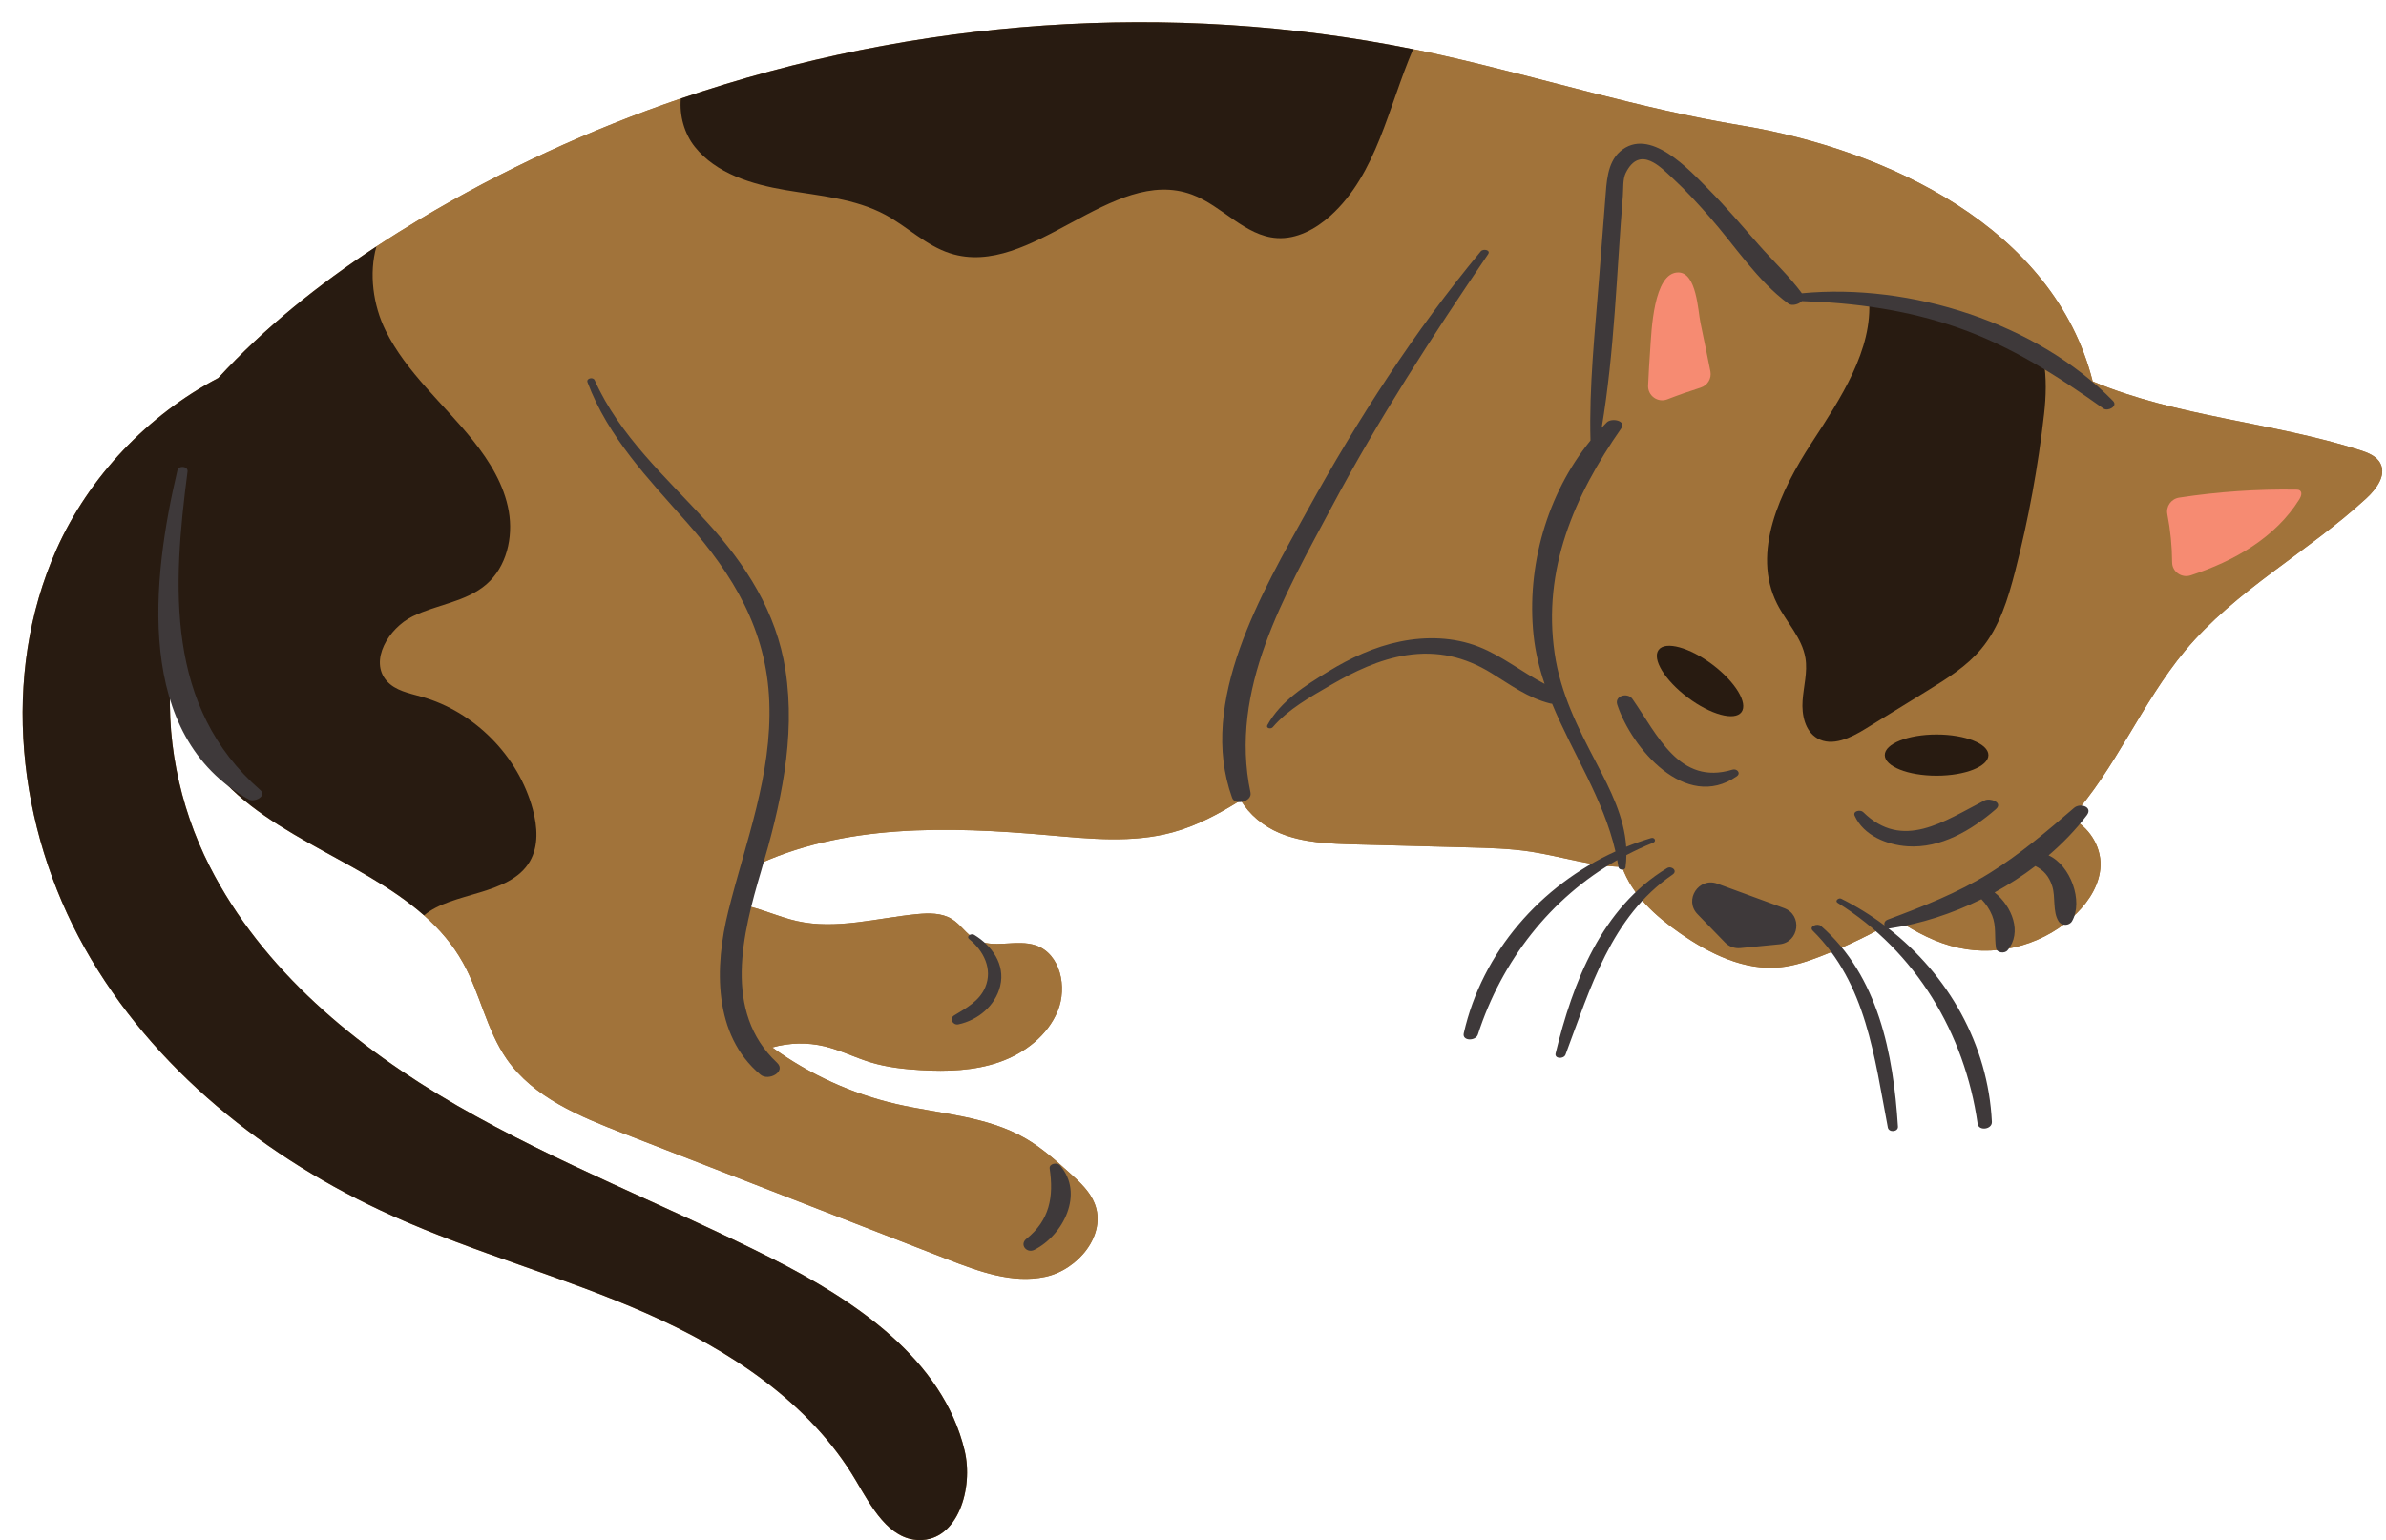 <?xml version="1.0" encoding="UTF-8" standalone="no"?><svg xmlns="http://www.w3.org/2000/svg" xmlns:xlink="http://www.w3.org/1999/xlink" fill="#000000" height="326.5" preserveAspectRatio="xMidYMid meet" version="1" viewBox="-4.8 -4.7 505.6 326.5" width="505.6" zoomAndPan="magnify"><defs><clipPath id="a"><path d="M 0 0 L 429 0 L 429 321.73 L 0 321.73 Z M 0 0"/></clipPath></defs><g><g id="change1_1"><path d="M 499.629 93.586 C 498.844 91.98 496.988 91.258 495.293 90.715 C 476.723 84.77 456.391 83.637 438.645 76.141 C 430.457 43.633 395.203 27.027 364.09 21.879 C 342.73 18.34 322.223 11.867 301.145 7.105 C 298.988 6.613 296.82 6.152 294.645 5.723 C 243.227 -4.652 189.098 -0.777 139.473 16.184 C 120.23 22.758 101.656 31.301 84.195 41.75 C 81.086 43.613 78.008 45.539 74.969 47.539 C 62.762 55.559 51.246 64.762 41.457 75.418 C 26.527 83.262 14.066 96.305 7.168 111.77 C -4.758 138.52 -1.156 170.746 13.176 196.281 C 27.52 221.824 51.633 240.984 78.352 253.004 C 95.898 260.891 114.617 265.914 132.227 273.691 C 149.828 281.461 166.809 292.559 176.578 309.133 C 179.844 314.672 183.527 321.602 189.957 321.727 C 198.164 321.895 201.516 310.746 199.602 302.758 C 194.984 283.387 176.41 270.961 158.645 261.988 C 136.613 250.867 113.445 241.992 92.078 229.648 C 70.707 217.305 50.785 200.898 39.613 178.898 C 33.07 166.031 30.055 150.988 31.594 136.73 C 32.758 143.574 34.766 150.184 38.617 155.922 C 49.277 171.812 71.086 176.953 85.062 189.328 C 88.32 192.207 91.137 195.465 93.301 199.348 C 96.957 205.902 98.305 213.66 102.609 219.816 C 108.273 227.93 118.043 231.93 127.266 235.52 C 150.164 244.418 173.051 253.32 195.945 262.207 C 202.594 264.793 209.715 267.422 216.688 265.934 C 223.672 264.449 229.816 256.953 227.137 250.336 C 226.098 247.762 223.965 245.801 221.898 243.949 C 218.926 241.27 215.934 238.578 212.477 236.578 C 204.258 231.824 194.344 231.426 185.102 229.301 C 175.656 227.125 166.684 223 158.844 217.312 C 162.434 216.301 166.285 216.203 169.93 217.074 C 173.301 217.891 176.422 219.48 179.738 220.484 C 183.152 221.512 186.723 221.91 190.281 222.117 C 195.914 222.445 201.684 222.266 207.004 220.402 C 212.332 218.539 217.199 214.781 219.336 209.566 C 221.406 204.52 219.891 197.504 214.75 195.703 C 210.613 194.25 205.633 196.555 201.828 194.363 C 199.934 193.266 198.742 191.234 196.891 190.094 C 194.723 188.766 192.012 188.816 189.484 189.059 C 180.996 189.895 172.391 192.406 164.066 190.531 C 160.184 189.664 156.383 187.832 152.527 187.098 C 153.012 184.387 153.691 181.719 154.57 179.109 C 173.656 169.844 196.199 170.453 217.473 172.336 C 226.215 173.102 235.176 174.031 243.637 171.73 C 248.852 170.316 253.551 167.773 258.137 164.902 C 259.926 167.98 262.965 170.43 266.281 171.836 C 271.34 173.961 276.973 174.137 282.457 174.281 C 290.414 174.492 298.371 174.703 306.328 174.91 C 310.797 175.027 315.277 175.152 319.695 175.832 C 326.062 176.828 332.605 178.973 338.922 179.027 C 338.93 179.047 338.93 179.059 338.941 179.078 C 341.055 185.035 346.039 189.496 351.223 193.109 C 357.492 197.473 364.863 201.105 372.453 200.32 C 375.43 200.02 378.297 199.043 381.082 197.965 C 386.629 195.82 391.988 193.215 397.109 190.188 C 401.172 192.891 405.484 195.16 410.219 196.195 C 419.086 198.145 428.855 195.285 435.262 188.867 C 437.992 186.137 440.191 182.605 440.309 178.754 C 440.434 174.566 437.766 170.492 434.004 168.703 C 443.395 158.465 449.062 144.234 458.156 133.297 C 468.898 120.375 484.289 112.305 496.637 100.914 C 498.719 98.984 500.887 96.129 499.629 93.586" fill="#a1733a"/></g><g id="change1_2"><path d="M 107.469 177.887 C 109.383 174.617 109.078 170.504 108.098 166.84 C 105.051 155.543 95.762 146.141 84.508 142.969 C 81.879 142.227 78.98 141.691 77.168 139.648 C 73.379 135.379 77.523 128.445 82.656 125.934 C 87.773 123.422 93.961 122.887 98.273 119.148 C 102.547 115.445 103.98 109.203 103.008 103.645 C 102.035 98.074 98.965 93.082 95.438 88.672 C 89.23 80.895 81.344 74.301 76.926 65.391 C 74.238 59.977 73.355 53.215 74.969 47.539 C 78.008 45.539 81.086 43.613 84.195 41.75 C 101.656 31.301 120.23 22.758 139.473 16.184 C 139.148 19.762 140.195 23.613 142.438 26.422 C 146.98 32.117 154.527 34.379 161.711 35.594 C 168.895 36.816 176.391 37.371 182.809 40.828 C 187.488 43.352 191.414 47.34 196.48 48.973 C 213.785 54.562 230.746 30.23 247.801 36.547 C 254.18 38.902 258.984 45.32 265.77 45.758 C 269.977 46.039 274.008 43.844 277.148 41.016 C 286.969 32.129 289.355 18.004 294.645 5.723 C 296.82 6.152 298.988 6.613 301.145 7.105 C 322.223 11.867 342.73 18.34 364.09 21.879 C 395.203 27.027 430.457 43.633 438.645 76.141 C 456.391 83.637 476.723 84.77 495.293 90.715 C 496.988 91.258 498.844 91.98 499.629 93.586 C 500.887 96.129 498.719 98.984 496.637 100.914 C 484.289 112.305 468.898 120.375 458.156 133.297 C 449.062 144.234 443.395 158.465 434.004 168.703 C 437.766 170.492 440.434 174.566 440.309 178.754 C 440.191 182.605 437.992 186.137 435.262 188.867 C 428.855 195.285 419.086 198.145 410.219 196.195 C 405.484 195.16 401.172 192.891 397.109 190.188 C 391.988 193.215 386.629 195.82 381.082 197.965 C 378.297 199.043 375.43 200.02 372.453 200.32 C 364.863 201.105 357.492 197.473 351.223 193.109 C 346.039 189.496 341.055 185.035 338.941 179.078 C 338.93 179.059 338.93 179.047 338.922 179.027 C 332.605 178.973 326.062 176.828 319.695 175.832 C 315.277 175.152 310.797 175.027 306.328 174.91 C 298.371 174.703 290.414 174.492 282.457 174.281 C 276.973 174.137 271.34 173.961 266.281 171.836 C 262.965 170.43 259.926 167.98 258.137 164.902 C 253.551 167.773 248.852 170.316 243.637 171.73 C 235.176 174.031 226.215 173.102 217.473 172.336 C 196.199 170.453 173.656 169.844 154.57 179.109 C 153.691 181.719 153.012 184.387 152.527 187.098 C 156.383 187.832 160.184 189.664 164.066 190.531 C 172.391 192.406 180.996 189.895 189.484 189.059 C 192.012 188.816 194.723 188.766 196.891 190.094 C 198.742 191.234 199.934 193.266 201.828 194.363 C 205.633 196.555 210.613 194.25 214.75 195.703 C 219.891 197.504 221.41 204.52 219.336 209.566 C 217.199 214.781 212.332 218.539 207.004 220.402 C 201.684 222.266 195.914 222.445 190.281 222.117 C 186.723 221.91 183.152 221.512 179.738 220.484 C 176.422 219.48 173.301 217.891 169.93 217.074 C 166.285 216.203 162.434 216.301 158.844 217.312 C 166.684 223 175.656 227.125 185.102 229.301 C 194.344 231.426 204.258 231.824 212.477 236.578 C 215.934 238.578 218.926 241.27 221.898 243.949 C 223.965 245.801 226.098 247.762 227.137 250.336 C 229.816 256.953 223.672 264.449 216.688 265.934 C 209.715 267.422 202.594 264.793 195.945 262.207 C 173.051 253.32 150.164 244.418 127.266 235.52 C 118.043 231.93 108.273 227.93 102.609 219.816 C 98.305 213.66 96.957 205.902 93.301 199.348 C 91.137 195.465 88.32 192.207 85.062 189.328 C 90.926 184.305 103.207 185.184 107.469 177.887 Z M 377.773 134.781 C 378.266 137.754 377.387 140.77 377.176 143.785 C 376.957 146.789 377.68 150.266 380.285 151.785 C 383.438 153.637 387.395 151.691 390.516 149.766 C 394.902 147.062 399.289 144.359 403.676 141.66 C 407.77 139.129 411.945 136.539 415.023 132.844 C 418.906 128.195 420.719 122.195 422.227 116.336 C 425.043 105.371 427.086 94.211 428.352 82.969 C 428.762 79.355 428.887 75.355 428.246 71.703 C 427.156 70.988 426.016 70.332 424.875 69.715 C 414.457 64.027 403.004 60.25 391.246 58.605 C 392.117 69.441 385.176 79.816 379.082 89.176 C 372.422 99.395 366.285 112.367 371.762 123.266 C 373.723 127.16 377.07 130.48 377.773 134.781" fill="#a1733a"/></g><g clip-path="url(#a)" id="change2_2"><path d="M 74.969 47.539 C 62.762 55.559 51.246 64.762 41.457 75.418 C 26.527 83.262 14.066 96.305 7.168 111.77 C -4.758 138.52 -1.156 170.746 13.176 196.281 C 27.52 221.824 51.633 240.984 78.352 253.004 C 95.898 260.891 114.617 265.914 132.227 273.691 C 149.828 281.461 166.809 292.559 176.578 309.133 C 179.844 314.672 183.527 321.602 189.957 321.727 C 198.164 321.895 201.516 310.746 199.602 302.758 C 194.984 283.387 176.41 270.961 158.645 261.988 C 136.613 250.867 113.445 241.992 92.078 229.648 C 70.707 217.305 50.785 200.898 39.613 178.898 C 33.07 166.031 30.055 150.988 31.594 136.73 C 32.758 143.574 34.766 150.184 38.617 155.922 C 49.277 171.812 71.086 176.953 85.062 189.328 C 90.926 184.305 103.207 185.184 107.469 177.887 C 109.383 174.617 109.078 170.504 108.098 166.84 C 105.051 155.543 95.762 146.141 84.508 142.969 C 81.879 142.227 78.98 141.691 77.168 139.648 C 73.379 135.379 77.523 128.445 82.656 125.934 C 87.773 123.422 93.961 122.887 98.273 119.148 C 102.547 115.445 103.98 109.203 103.008 103.645 C 102.035 98.074 98.965 93.082 95.438 88.672 C 89.23 80.895 81.344 74.301 76.926 65.391 C 74.238 59.977 73.355 53.215 74.969 47.539 Z M 265.77 45.758 C 269.977 46.039 274.008 43.844 277.148 41.016 C 286.969 32.129 289.355 18.004 294.645 5.723 C 243.227 -4.652 189.098 -0.777 139.473 16.184 C 139.148 19.762 140.195 23.613 142.438 26.422 C 146.98 32.117 154.527 34.379 161.711 35.594 C 168.895 36.816 176.391 37.371 182.809 40.828 C 187.488 43.352 191.414 47.34 196.48 48.973 C 213.785 54.562 230.746 30.23 247.801 36.547 C 254.18 38.902 258.984 45.32 265.77 45.758 Z M 377.176 143.785 C 377.387 140.77 378.266 137.754 377.773 134.781 C 377.07 130.48 373.723 127.16 371.762 123.266 C 366.285 112.367 372.422 99.395 379.082 89.176 C 385.176 79.816 392.117 69.441 391.246 58.605 C 403.004 60.25 414.457 64.027 424.875 69.715 C 426.016 70.332 427.156 70.988 428.246 71.703 C 428.887 75.355 428.762 79.355 428.352 82.969 C 427.086 94.211 425.043 105.371 422.227 116.336 C 420.719 122.195 418.906 128.195 415.023 132.844 C 411.945 136.539 407.77 139.129 403.676 141.66 C 399.289 144.359 394.902 147.062 390.516 149.766 C 387.395 151.691 383.438 153.637 380.285 151.785 C 377.68 150.266 376.957 146.789 377.176 143.785" fill="#281b11"/></g><g id="change3_1"><path d="M 357.641 74.035 C 356.965 70.582 356.238 67.137 355.527 63.68 C 355.004 61.176 354.719 53.125 350.883 53.047 C 345.516 52.941 345.145 65.816 344.898 69.137 C 344.707 71.762 344.559 74.379 344.438 77.016 C 344.34 79.164 346.473 80.711 348.492 79.945 C 350.828 79.039 353.191 78.211 355.582 77.453 C 357.035 76.992 357.926 75.535 357.641 74.035 Z M 482.438 101.133 C 477.359 109.266 468.617 114.238 459.402 117.254 C 457.488 117.871 455.48 116.492 455.48 114.473 C 455.457 111.066 455.121 107.656 454.473 104.316 C 454.137 102.629 455.27 101.039 456.965 100.777 C 465.152 99.52 473.434 98.953 481.727 99.078 C 482.008 99.078 482.312 99.09 482.543 99.258 C 483.105 99.664 482.805 100.547 482.438 101.133" fill="#f68b72"/></g><g id="change2_1"><path d="M 358.066 136.156 C 353.223 132.512 348.121 131.113 346.672 133.039 C 345.223 134.965 347.977 139.48 352.816 143.129 C 357.664 146.773 362.766 148.172 364.215 146.246 C 365.664 144.324 362.91 139.805 358.066 136.156 Z M 416.551 155.348 C 416.551 157.758 411.633 159.711 405.57 159.711 C 399.508 159.711 394.59 157.758 394.59 155.348 C 394.59 152.938 399.508 150.984 405.57 150.984 C 411.633 150.984 416.551 152.938 416.551 155.348" fill="#281b11"/></g><g id="change4_1"><path d="M 348.441 179.312 C 334.574 187.73 328.496 203.465 324.84 218.559 C 324.547 219.762 326.574 219.809 326.941 218.824 C 332.223 204.758 336.555 189.617 349.629 180.668 C 350.766 179.891 349.426 178.715 348.441 179.312 Z M 381.07 191.562 C 380.312 190.902 378.422 191.672 379.332 192.57 C 390.699 203.797 392.379 219.387 395.238 234.285 C 395.449 235.387 397.449 235.242 397.379 234.09 C 396.414 218.691 393.223 202.176 381.07 191.562 Z M 363.207 159.852 C 364.18 159.18 363.27 158.145 362.301 158.438 C 351.016 161.855 346.453 151.062 341.109 143.438 C 340.113 142.012 337.273 142.742 337.898 144.652 C 340.902 153.801 352.344 167.383 363.207 159.852 Z M 399.391 174.676 C 406.441 175.156 412.984 171.27 418.117 166.816 C 419.766 165.391 416.898 164.355 415.719 164.965 C 407.145 169.371 398.355 175.648 390.012 167.426 C 389.438 166.859 387.75 167.176 388.215 168.203 C 390.102 172.395 395.039 174.383 399.391 174.676 Z M 373.258 187.789 L 359.117 182.602 C 355.164 181.152 351.98 186.055 354.914 189.074 L 360.734 195.07 C 361.574 195.938 362.762 196.371 363.961 196.258 L 372.277 195.445 C 376.469 195.035 377.211 189.238 373.258 187.789 Z M 434.707 166.531 C 428.977 171.473 423.23 176.367 416.789 180.367 C 410 184.59 402.676 187.434 395.223 190.219 C 394.562 190.465 394.387 191.02 394.555 191.465 C 391.68 189.309 388.598 187.398 385.348 185.785 C 384.816 185.52 383.938 186.258 384.59 186.66 C 401.152 196.93 411.547 214.355 414.262 233.477 C 414.488 235.086 417.359 234.688 417.285 233.09 C 416.492 216.695 408.023 201.914 395.352 192.074 C 395.469 192.09 395.594 192.098 395.734 192.078 C 402.199 191.121 408.836 188.973 415.074 185.902 C 416.016 186.891 416.789 187.996 417.336 189.34 C 418.262 191.629 417.785 193.863 418.156 196.223 C 418.32 197.277 419.969 197.48 420.598 196.73 C 423.777 192.938 421.539 187.391 417.855 184.461 C 420.879 182.805 423.785 180.938 426.496 178.867 C 428.219 179.715 429.391 180.996 430.07 183.129 C 430.824 185.48 430.105 188.547 431.441 190.613 C 432.07 191.586 433.684 191.57 434.273 190.543 C 436.699 186.344 433.957 178.695 429.301 176.598 C 432.332 174.004 435.07 171.16 437.391 168.109 C 438.762 166.305 435.977 165.438 434.707 166.531 Z M 217.629 242.992 C 218.512 248.938 217.648 253.918 212.684 257.895 C 211.18 259.098 212.766 261.027 214.379 260.215 C 220.5 257.137 225.039 248.25 219.793 242.289 C 219.211 241.633 217.469 241.91 217.629 242.992 Z M 201.629 193.445 C 200.98 193.055 199.84 193.75 200.605 194.375 C 203.625 196.832 205.598 200.684 203.98 204.547 C 202.758 207.461 199.953 208.973 197.395 210.523 C 196.285 211.195 197.117 212.66 198.281 212.418 C 202.387 211.559 206.129 208.496 207.145 204.281 C 208.246 199.695 205.387 195.734 201.629 193.445 Z M 34.938 95.273 C 35.094 94.062 33.051 93.91 32.793 95.004 C 27.43 117.695 23.473 151.246 47.941 164.758 C 49.117 165.41 51.832 164.043 50.348 162.75 C 30.203 145.176 31.781 119.527 34.938 95.273 Z M 161.637 137.32 C 159.727 124.98 153.215 114.926 144.934 105.863 C 136.312 96.426 126.531 87.75 121.215 75.879 C 120.883 75.141 119.379 75.477 119.695 76.32 C 124.086 88.016 132.613 96.824 140.738 106.02 C 150.551 117.121 157.625 128.785 158.211 143.992 C 158.812 159.578 153.215 173.617 149.523 188.445 C 146.621 200.113 146.246 214.668 156.359 223.09 C 158.07 224.516 161.855 222.43 159.855 220.555 C 148.309 209.73 152.559 193.168 156.488 179.902 C 160.574 166.113 163.871 151.766 161.637 137.32 Z M 277.34 102.844 C 287.234 84.246 298.691 66.586 310.531 49.176 C 311.141 48.281 309.492 47.945 308.965 48.582 C 294.895 65.535 282.926 84.145 272.281 103.41 C 262.68 120.793 248.895 143.965 256.293 164.402 C 256.926 166.152 260.586 165.176 260.188 163.285 C 255.59 141.453 267.434 121.469 277.34 102.844 Z M 440.914 81.887 C 431.238 75.012 421.309 68.648 410.027 64.727 C 399.301 60.988 388.312 59.477 377.031 59.121 C 376.352 59.836 374.902 60.191 374.188 59.672 C 367.637 54.902 362.781 47.316 357.441 41.254 C 354.965 38.438 352.438 35.656 349.676 33.113 C 347.266 30.895 342.715 25.867 339.691 31.965 C 339.047 33.266 339.203 35.355 339.09 36.781 C 337.773 53.062 337.312 69.816 334.602 85.969 C 334.961 85.586 335.309 85.191 335.684 84.824 C 336.684 83.824 339.91 84.43 338.73 86.121 C 328.781 100.406 322.051 115.984 324.629 133.742 C 325.863 142.246 329.547 149.52 333.48 157.027 C 336.449 162.695 339.391 168.484 339.797 174.785 C 341.52 174.086 343.281 173.469 345.07 172.934 C 345.828 172.707 346.273 173.621 345.48 173.938 C 343.539 174.707 341.664 175.586 339.836 176.539 C 339.824 177.398 339.77 178.262 339.652 179.141 C 339.559 179.867 338.254 179.75 338.152 179.074 C 338.074 178.578 337.988 178.086 337.898 177.594 C 323.781 185.613 313.387 198.984 308.371 214.566 C 307.91 215.996 304.988 215.996 305.375 214.301 C 309.281 197.059 321.688 182.98 337.52 175.77 C 334.961 164.605 328.438 154.977 324.098 144.469 C 323.969 144.461 323.836 144.441 323.703 144.41 C 318.996 143.238 315.301 140.477 311.23 137.969 C 305.613 134.508 299.797 133.172 293.238 134.172 C 287.512 135.047 282.094 137.652 277.125 140.543 C 272.844 143.035 268.152 145.625 264.91 149.43 C 264.52 149.891 263.379 149.68 263.77 148.973 C 266.621 143.852 271.777 140.613 276.668 137.629 C 281.383 134.746 286.441 132.391 291.883 131.277 C 297.398 130.148 303.273 130.309 308.555 132.383 C 313.555 134.348 317.75 137.805 322.512 140.254 C 321.391 136.949 320.547 133.535 320.168 129.938 C 318.641 115.43 322.988 100.031 332.23 88.668 C 332.23 88.664 332.23 88.664 332.23 88.66 C 331.914 77.32 333.16 65.766 334.039 54.461 C 334.48 48.812 334.902 43.164 335.359 37.516 C 335.637 34.125 335.707 29.848 338.488 27.414 C 344.73 21.961 353.188 31.336 357.258 35.434 C 360.973 39.18 364.391 43.203 367.867 47.164 C 370.879 50.594 374.324 53.785 377.027 57.461 C 400.027 55.27 426.738 63.73 442.949 80.273 C 444.051 81.395 441.891 82.578 440.914 81.887" fill="#3e393a"/></g></g></svg>